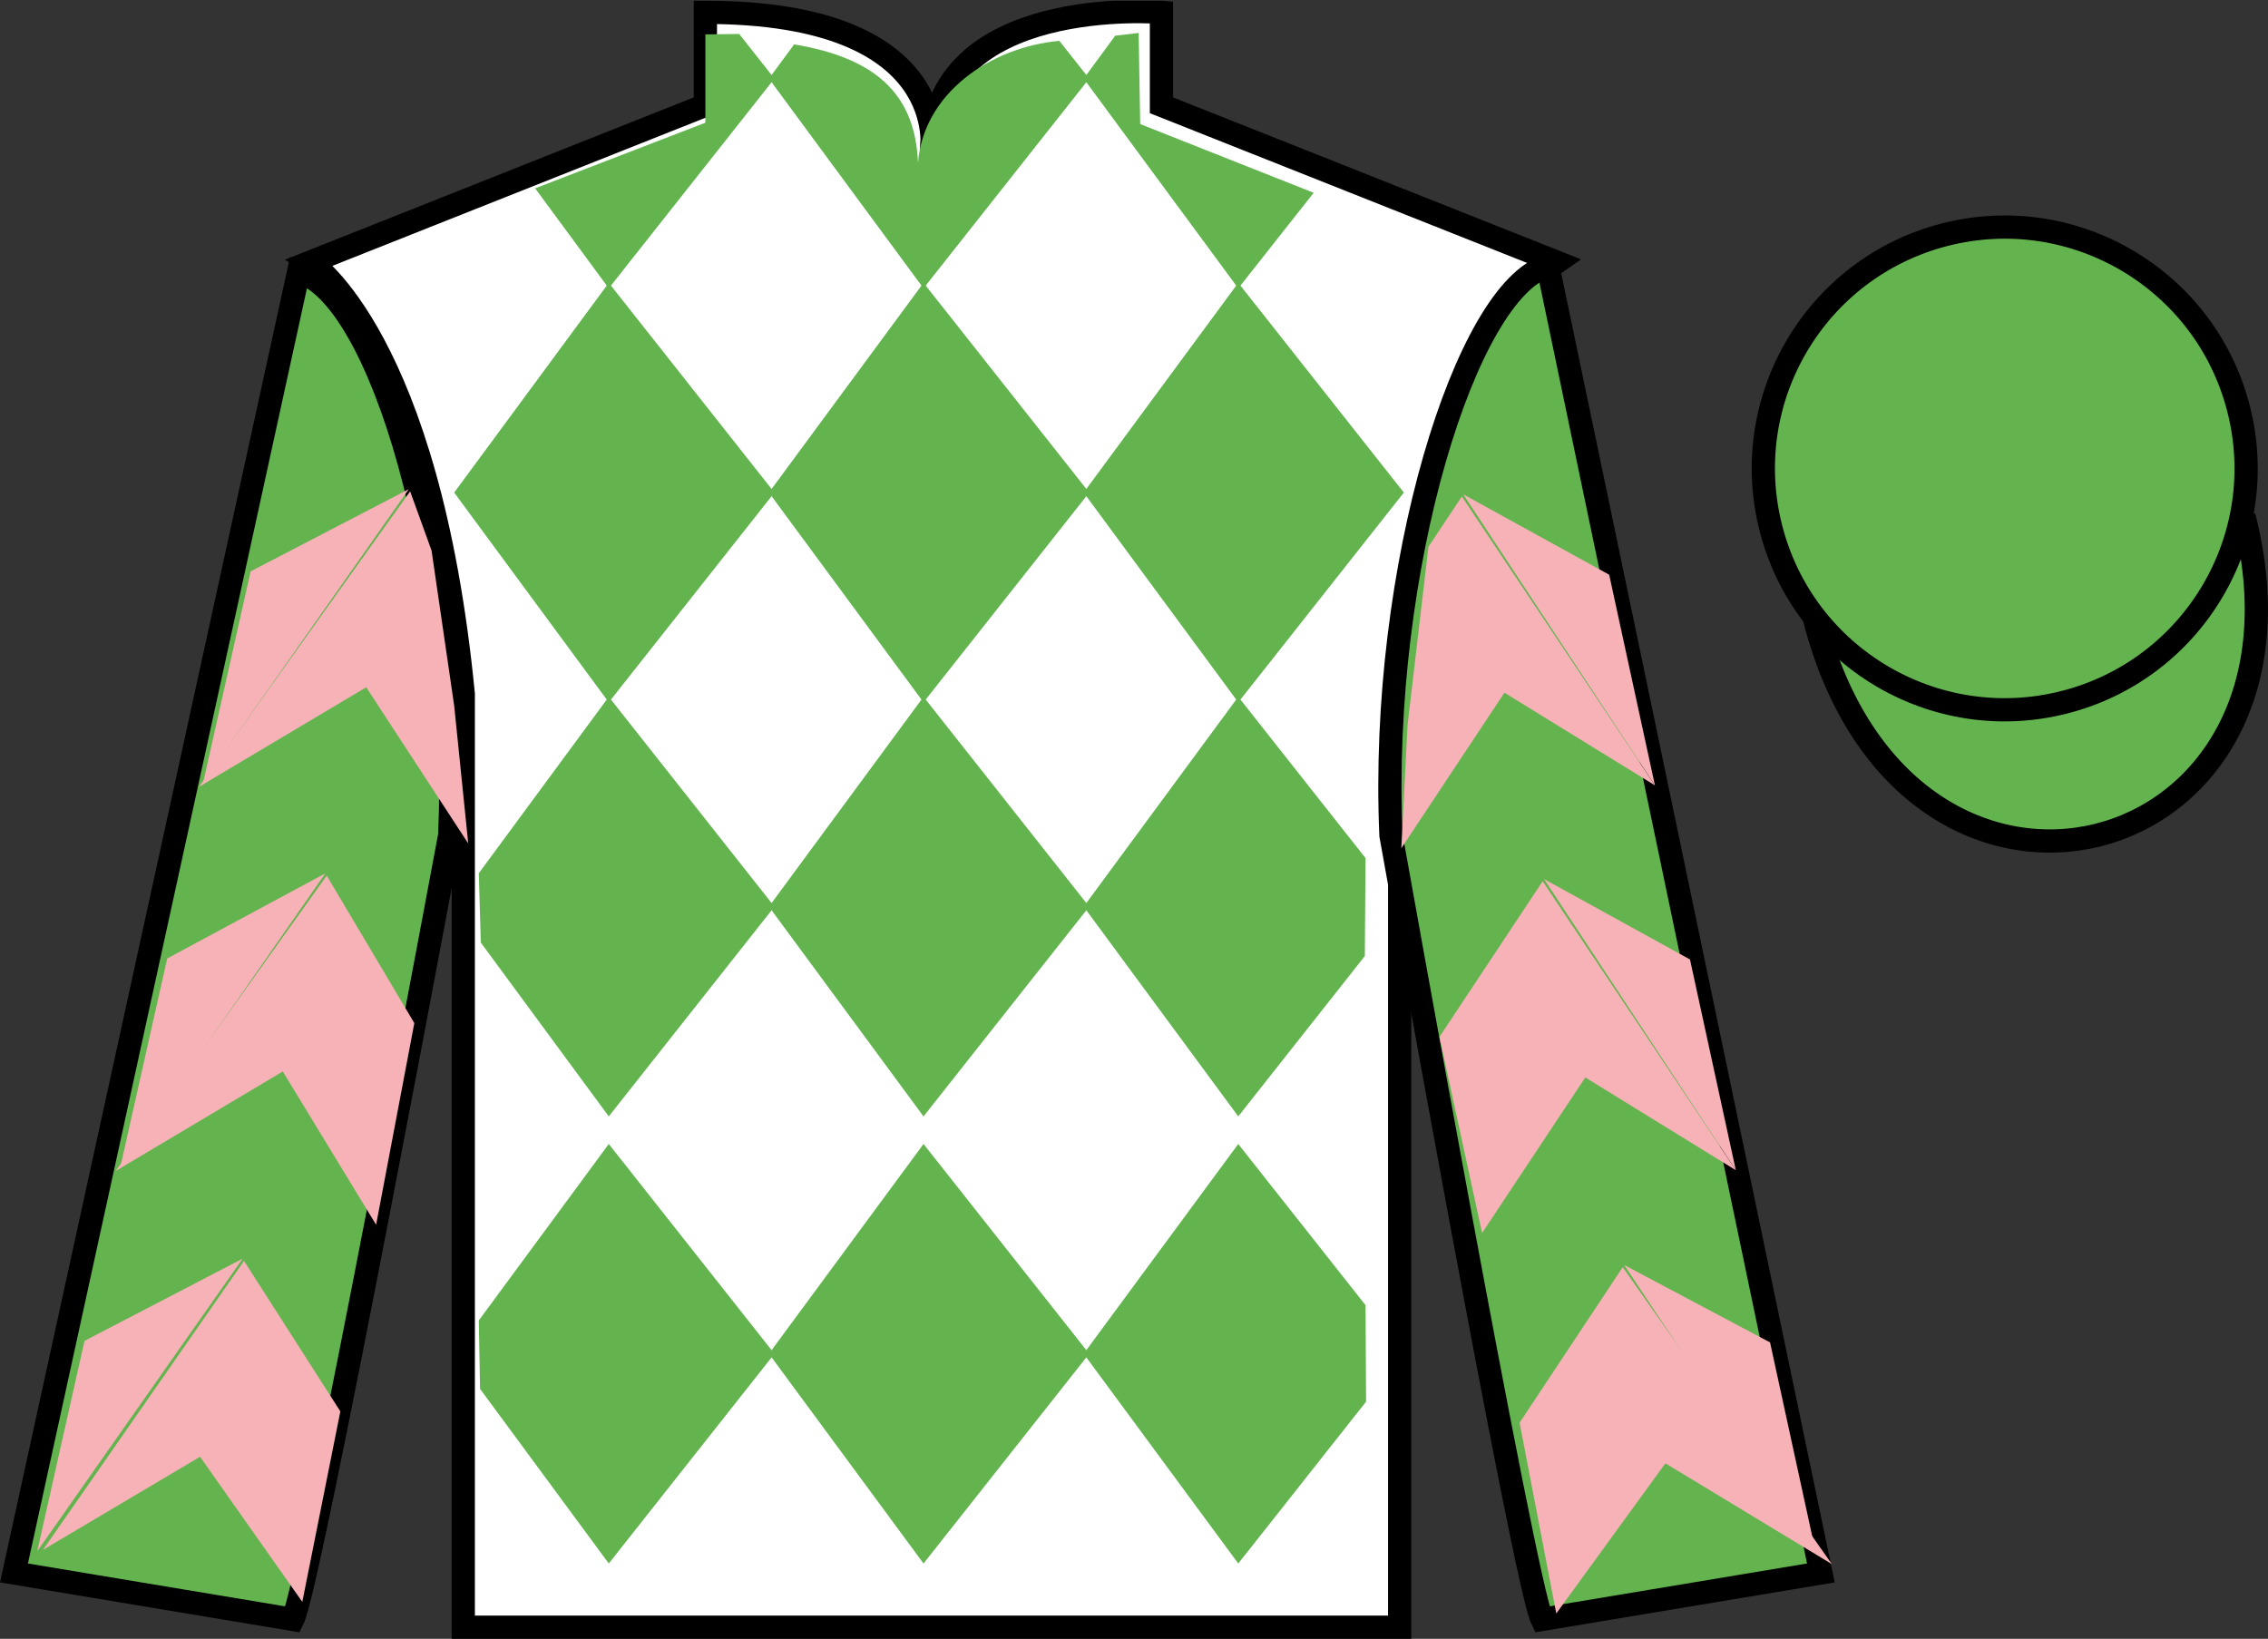 <?xml version="1.0" encoding="UTF-8"?>
<svg xmlns="http://www.w3.org/2000/svg" xmlns:xlink="http://www.w3.org/1999/xlink" width="97.59pt" height="70.53pt" viewBox="0 0 97.59 70.53" version="1.1">
<rect x="0" y="0" width="97.59" height="70.53" fill="#333333" stroke="none"/>
<defs>
<clipPath id="clip1">
  <path d="M 0 70.531 L 97.59 70.531 L 97.59 0.031 L 0 0.031 L 0 70.531 Z M 0 70.531 "/>
</clipPath>
</defs>
<g id="surface0">
<g clip-path="url(#clip1)" clip-rule="nonzero">
<path style=" stroke:none;fill-rule:nonzero;fill:rgb(100%,100%,100%);fill-opacity:1;" d="M 13.352 11.281 C 13.352 11.281 18.434 14.531 19.934 29.863 C 19.934 29.863 19.934 44.863 19.934 70.031 L 60.227 70.031 L 60.227 29.695 C 60.227 29.695 62.02 14.695 66.977 11.281 L 49.977 4.531 L 49.977 0.531 C 49.977 0.531 40.086 -0.305 40.086 6.531 C 40.086 6.531 41.102 0.531 30.352 0.531 L 30.352 4.531 L 13.352 11.281 "/>
<path style="fill:none;stroke-width:10;stroke-linecap:butt;stroke-linejoin:miter;stroke:rgb(0%,0%,0%);stroke-opacity:1;stroke-miterlimit:4;" d="M 133.516 592.487 C 133.516 592.487 184.336 559.987 199.336 406.667 C 199.336 406.667 199.336 256.667 199.336 4.987 L 602.266 4.987 L 602.266 408.347 C 602.266 408.347 620.195 558.347 669.766 592.487 L 499.766 659.987 L 499.766 699.987 C 499.766 699.987 400.859 708.347 400.859 639.987 C 400.859 639.987 411.016 699.987 303.516 699.987 L 303.516 659.987 L 133.516 592.487 Z M 133.516 592.487 " transform="matrix(0.1,0,0,-0.1,0,70.53)"/>
<path style="fill-rule:nonzero;fill:rgb(38.753%,70.692%,31.183%);fill-opacity:1;stroke-width:10;stroke-linecap:butt;stroke-linejoin:miter;stroke:rgb(0%,0%,0%);stroke-opacity:1;stroke-miterlimit:4;" d="M 780.703 439.245 C 820.391 283.62 1004.336 331.198 965.547 483.191 " transform="matrix(0.1,0,0,-0.1,0,70.53)"/>
<path style=" stroke:none;fill-rule:nonzero;fill:rgb(38.753%,70.692%,31.183%);fill-opacity:1;" d="M 45.582 1.758 L 46.867 3.383 L 39.738 12.41 L 33.086 3.383 L 34.172 1.91 C 37.66 2.492 39.383 4.035 39.5 7.004 C 39.738 4.035 42.578 2.035 45.582 1.758 "/>
<path style=" stroke:none;fill-rule:nonzero;fill:rgb(38.753%,70.692%,31.183%);fill-opacity:1;" d="M 26.195 12.172 L 19.543 21.199 L 26.195 30.227 L 33.324 21.199 L 26.195 12.172 "/>
<path style=" stroke:none;fill-rule:nonzero;fill:rgb(38.753%,70.692%,31.183%);fill-opacity:1;" d="M 39.738 12.172 L 33.086 21.199 L 39.738 30.227 L 46.867 21.199 L 39.738 12.172 "/>
<path style=" stroke:none;fill-rule:nonzero;fill:rgb(38.753%,70.692%,31.183%);fill-opacity:1;" d="M 53.281 12.172 L 46.629 21.199 L 53.281 30.227 L 60.406 21.199 L 53.281 12.172 "/>
<path style=" stroke:none;fill-rule:nonzero;fill:rgb(38.753%,70.692%,31.183%);fill-opacity:1;" d="M 26.195 29.988 L 20.602 37.582 L 20.688 40.566 L 26.195 48.047 L 33.324 39.02 L 26.195 29.988 "/>
<path style=" stroke:none;fill-rule:nonzero;fill:rgb(38.753%,70.692%,31.183%);fill-opacity:1;" d="M 39.738 29.988 L 33.086 39.02 L 39.738 48.047 L 46.867 39.02 L 39.738 29.988 "/>
<path style=" stroke:none;fill-rule:nonzero;fill:rgb(38.753%,70.692%,31.183%);fill-opacity:1;" d="M 58.758 36.93 L 53.281 29.988 L 46.629 39.02 L 53.281 48.047 L 58.727 41.145 L 58.758 36.93 "/>
<path style=" stroke:none;fill-rule:nonzero;fill:rgb(38.753%,70.692%,31.183%);fill-opacity:1;" d="M 26.195 49.234 L 20.602 56.828 L 20.656 59.773 L 26.195 67.289 L 33.324 58.262 L 26.195 49.234 "/>
<path style=" stroke:none;fill-rule:nonzero;fill:rgb(38.753%,70.692%,31.183%);fill-opacity:1;" d="M 39.738 49.234 L 33.086 58.262 L 39.738 67.289 L 46.867 58.262 L 39.738 49.234 "/>
<path style=" stroke:none;fill-rule:nonzero;fill:rgb(38.753%,70.692%,31.183%);fill-opacity:1;" d="M 58.758 56.172 L 53.281 49.234 L 46.629 58.262 L 53.281 67.289 L 58.781 60.324 L 58.758 56.172 "/>
<path style=" stroke:none;fill-rule:nonzero;fill:rgb(38.753%,70.692%,31.183%);fill-opacity:1;" d="M 31.805 1.461 L 30.352 1.48 L 30.352 5.281 L 23.027 8.105 L 26.195 12.41 L 33.324 3.383 L 31.805 1.461 "/>
<path style=" stroke:none;fill-rule:nonzero;fill:rgb(38.753%,70.692%,31.183%);fill-opacity:1;" d="M 49.062 5.34 L 48.996 1.418 L 47.988 1.535 L 46.629 3.383 L 53.281 12.41 L 56.527 8.297 L 49.062 5.34 "/>
<path style=" stroke:none;fill-rule:nonzero;fill:rgb(38.753%,70.692%,31.183%);fill-opacity:1;" d="M 12.602 69.695 C 13.352 68.195 19.352 35.945 19.352 35.945 C 19.852 24.445 16.352 12.695 12.852 11.695 L 0.602 67.695 L 12.602 69.695 "/>
<path style="fill:none;stroke-width:10;stroke-linecap:butt;stroke-linejoin:miter;stroke:rgb(0%,0%,0%);stroke-opacity:1;stroke-miterlimit:4;" d="M 126.016 8.347 C 133.516 23.347 193.516 345.847 193.516 345.847 C 198.516 460.847 163.516 578.347 128.516 588.347 L 6.016 28.347 L 126.016 8.347 Z M 126.016 8.347 " transform="matrix(0.1,0,0,-0.1,0,70.53)"/>
<path style=" stroke:none;fill-rule:nonzero;fill:rgb(38.753%,70.692%,31.183%);fill-opacity:1;" d="M 78.352 67.695 L 66.602 11.445 C 63.102 12.445 59.352 24.445 59.852 35.945 C 59.852 35.945 65.602 68.195 66.352 69.695 L 78.352 67.695 "/>
<path style="fill:none;stroke-width:10;stroke-linecap:butt;stroke-linejoin:miter;stroke:rgb(0%,0%,0%);stroke-opacity:1;stroke-miterlimit:4;" d="M 783.516 28.347 L 666.016 590.847 C 631.016 580.847 593.516 460.847 598.516 345.847 C 598.516 345.847 656.016 23.347 663.516 8.347 L 783.516 28.347 Z M 783.516 28.347 " transform="matrix(0.1,0,0,-0.1,0,70.53)"/>
<path style=" stroke:none;fill-rule:nonzero;fill:rgb(38.753%,70.692%,31.183%);fill-opacity:1;" d="M 88.828 30.223 C 94.387 28.805 97.742 23.148 96.324 17.594 C 94.906 12.035 89.25 8.68 83.691 10.098 C 78.137 11.516 74.781 17.172 76.199 22.73 C 77.617 28.285 83.27 31.641 88.828 30.223 "/>
<path style="fill:none;stroke-width:10;stroke-linecap:butt;stroke-linejoin:miter;stroke:rgb(0%,0%,0%);stroke-opacity:1;stroke-miterlimit:4;" d="M 888.281 403.073 C 943.867 417.253 977.422 473.816 963.242 529.362 C 949.062 584.948 892.5 618.503 836.914 604.323 C 781.367 590.144 747.812 533.581 761.992 477.995 C 776.172 422.448 832.695 388.894 888.281 403.073 Z M 888.281 403.073 " transform="matrix(0.1,0,0,-0.1,0,70.53)"/>
<path style=" stroke:none;fill-rule:nonzero;fill:rgb(96.344%,69.798%,71.189%);fill-opacity:1;" d="M 8.562 33.863 L 15.758 29.578 L 20.148 36.301 L 19.543 30.371 L 18.57 23.695 L 17.648 21.145 "/>
<path style=" stroke:none;fill-rule:nonzero;fill:rgb(96.344%,69.798%,71.189%);fill-opacity:1;" d="M 17.59 21.051 L 10.785 24.59 L 8.75 33.645 "/>
<path style=" stroke:none;fill-rule:nonzero;fill:rgb(96.344%,69.798%,71.189%);fill-opacity:1;" d="M 1.414 66.984 L 8.609 62.695 "/>
<path style=" stroke:none;fill-rule:nonzero;fill:rgb(96.344%,69.798%,71.189%);fill-opacity:1;" d="M 14.895 60.992 L 10.5 54.266 "/>
<path style=" stroke:none;fill-rule:nonzero;fill:rgb(96.344%,69.798%,71.189%);fill-opacity:1;" d="M 10.441 54.168 L 3.637 57.707 "/>
<path style=" stroke:none;fill-rule:nonzero;fill:rgb(96.344%,69.798%,71.189%);fill-opacity:1;" d="M 1.848 66.703 L 8.609 62.695 L 13.008 68.941 L 14.645 60.742 L 10.5 54.266 "/>
<path style=" stroke:none;fill-rule:nonzero;fill:rgb(96.344%,69.798%,71.189%);fill-opacity:1;" d="M 10.441 54.168 L 3.637 57.707 L 1.602 66.762 "/>
<path style=" stroke:none;fill-rule:nonzero;fill:rgb(96.344%,69.798%,71.189%);fill-opacity:1;" d="M 4.973 50.398 L 12.168 46.113 L 16.184 52.711 L 17.828 44.031 L 14.059 37.684 "/>
<path style=" stroke:none;fill-rule:nonzero;fill:rgb(96.344%,69.798%,71.189%);fill-opacity:1;" d="M 14 37.586 L 7.195 41.25 L 5.16 50.305 "/>
<path style=" stroke:none;fill-rule:nonzero;fill:rgb(96.344%,69.798%,71.189%);fill-opacity:1;" d="M 71.211 33.801 L 64.734 29.812 L 60.297 36.508 L 60.566 31.203 L 61.465 23.531 L 62.902 21.367 "/>
<path style=" stroke:none;fill-rule:nonzero;fill:rgb(96.344%,69.798%,71.189%);fill-opacity:1;" d="M 62.961 21.273 L 69.242 24.734 L 71.211 33.801 "/>
<path style=" stroke:none;fill-rule:nonzero;fill:rgb(96.344%,69.798%,71.189%);fill-opacity:1;" d="M 78.824 67.316 L 71.66 62.977 "/>
<path style=" stroke:none;fill-rule:nonzero;fill:rgb(96.344%,69.798%,71.189%);fill-opacity:1;" d="M 65.387 61.23 L 69.824 54.535 "/>
<path style=" stroke:none;fill-rule:nonzero;fill:rgb(96.344%,69.798%,71.189%);fill-opacity:1;" d="M 78.824 67.316 L 71.66 62.977 L 66.965 69.441 L 65.387 61.23 L 69.824 54.535 "/>
<path style=" stroke:none;fill-rule:nonzero;fill:rgb(96.344%,69.798%,71.189%);fill-opacity:1;" d="M 69.887 54.441 L 76.164 57.773 L 78.137 66.844 "/>
<path style=" stroke:none;fill-rule:nonzero;fill:rgb(96.344%,69.798%,71.189%);fill-opacity:1;" d="M 74.691 50.363 L 68.215 46.371 L 63.773 53.066 L 61.938 44.625 L 66.379 37.926 "/>
<path style=" stroke:none;fill-rule:nonzero;fill:rgb(96.344%,69.798%,71.189%);fill-opacity:1;" d="M 66.438 37.832 L 72.719 41.293 L 74.691 50.363 "/>
</g>
</g>
</svg>
